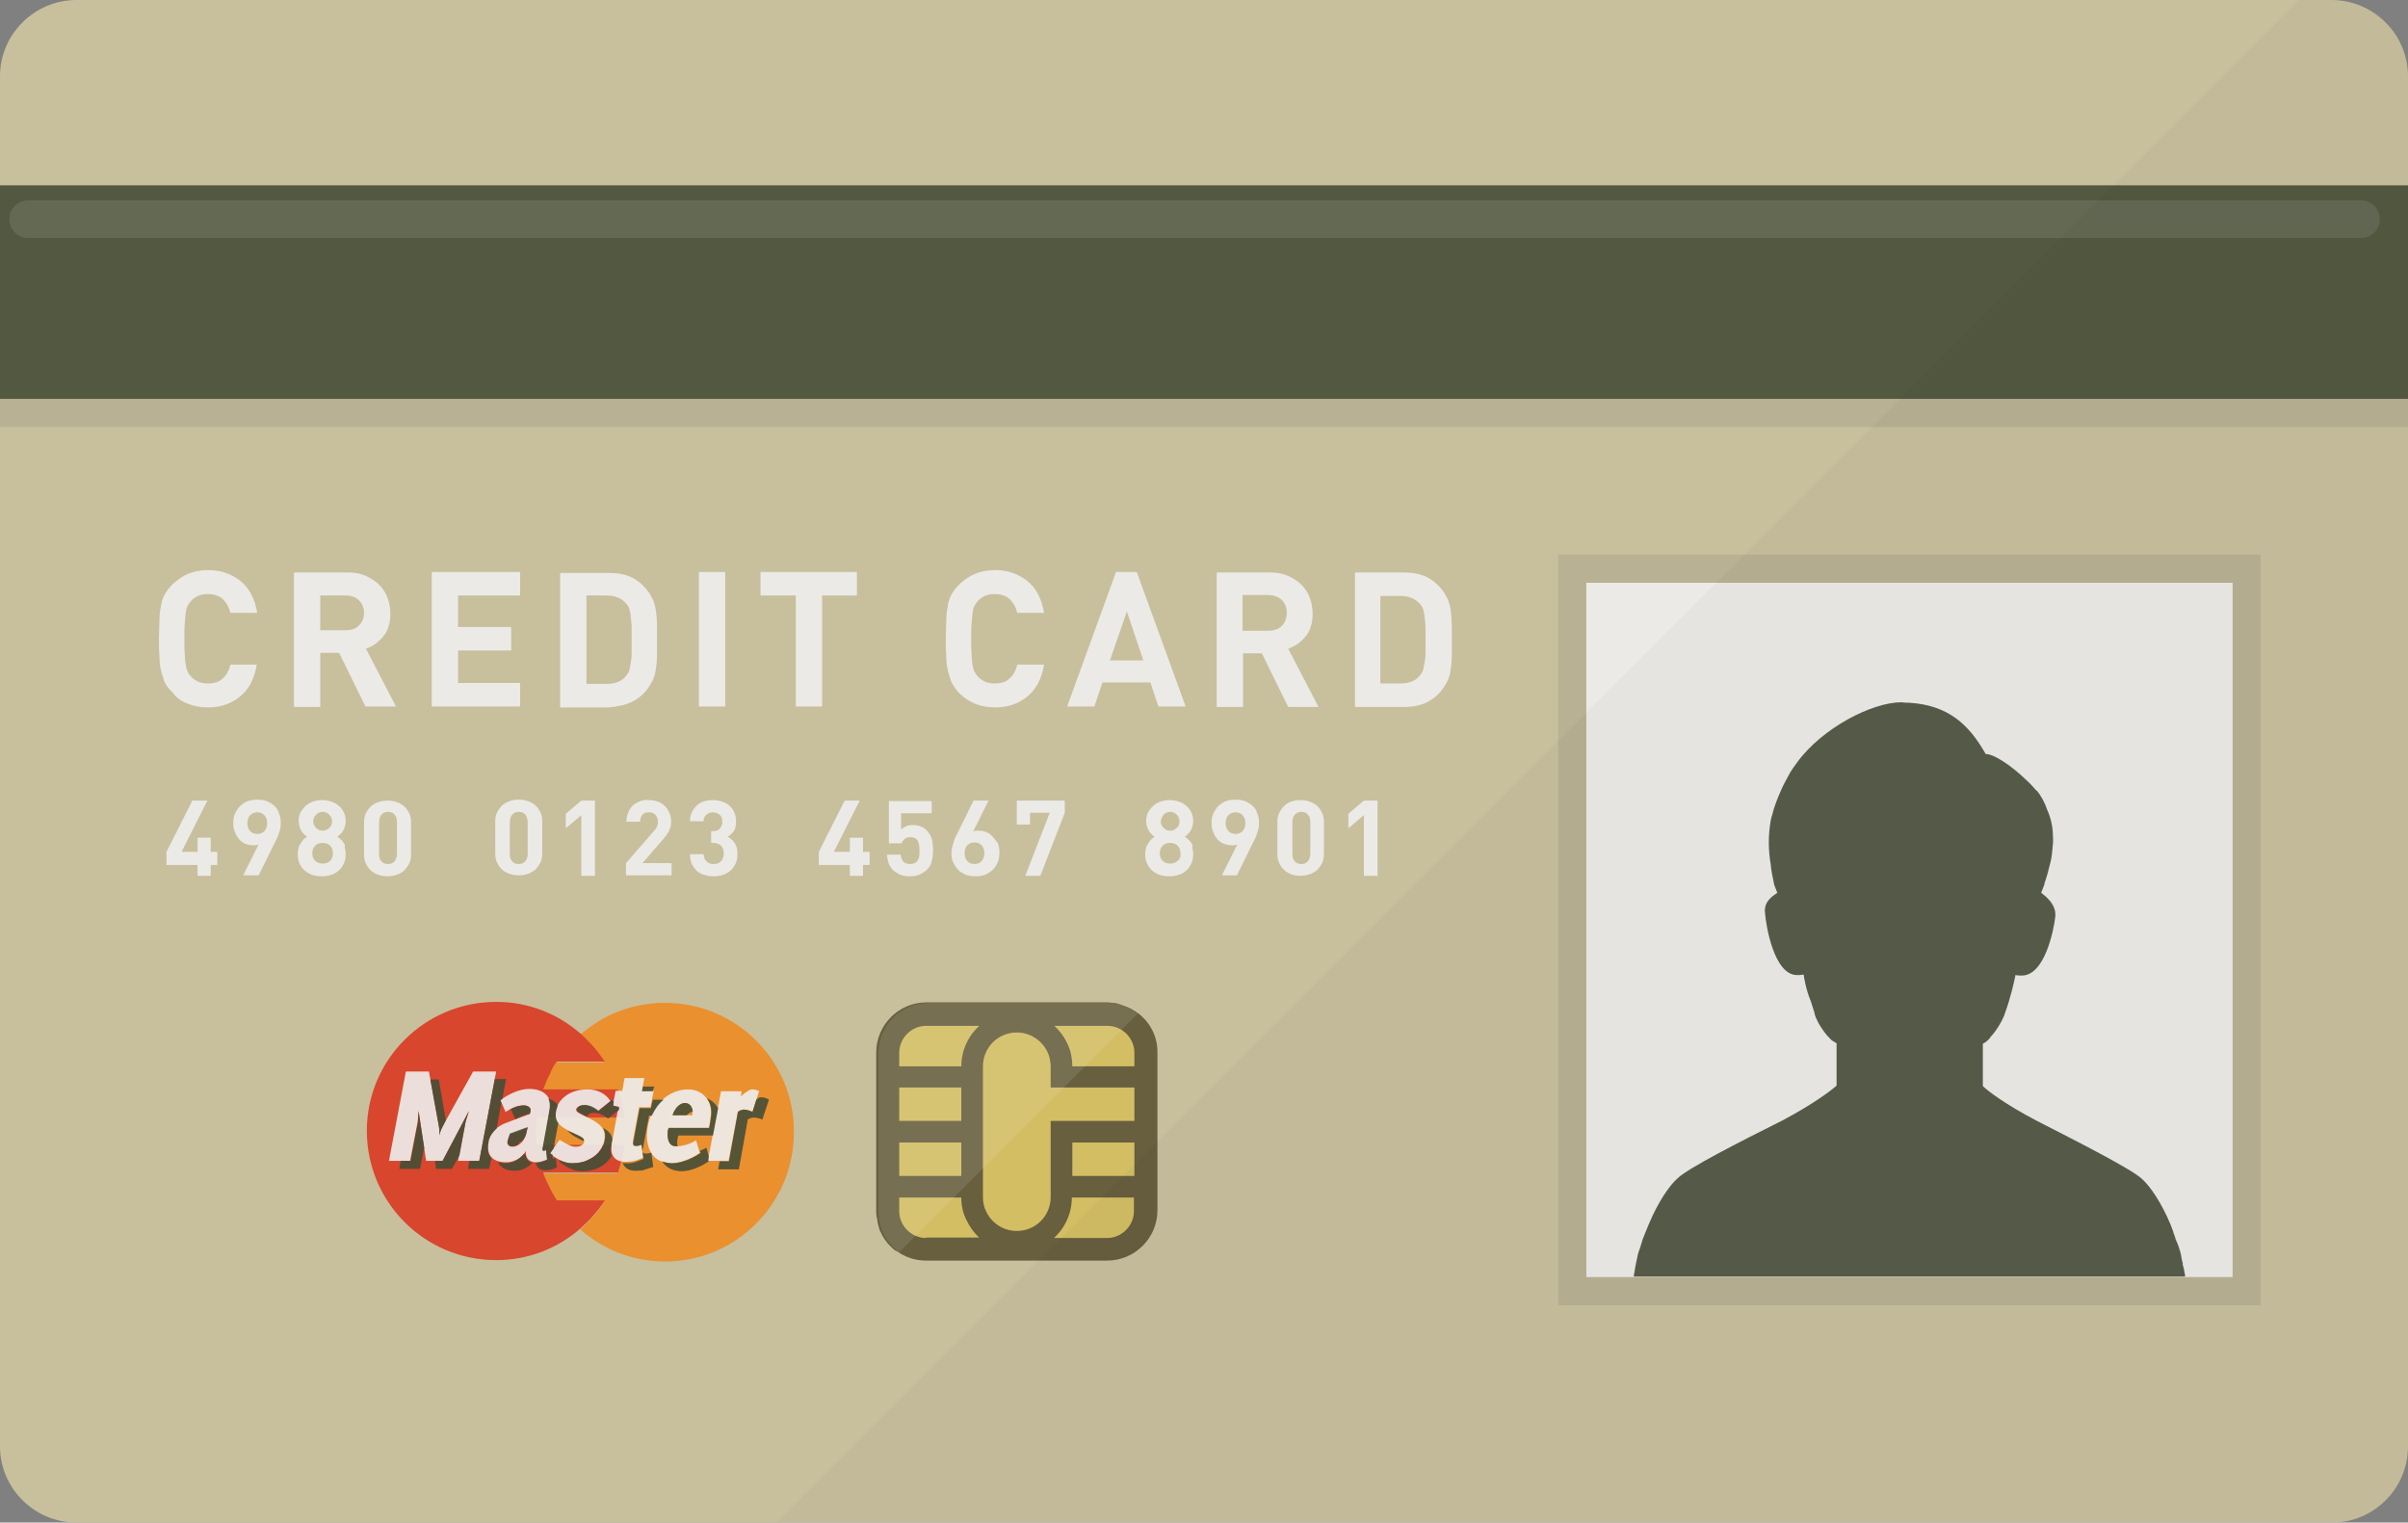 <?xml version="1.0" encoding="iso-8859-1"?>
<!-- Generator: Adobe Illustrator 22.1.0, SVG Export Plug-In . SVG Version: 6.00 Build 0)  -->
<svg version="1.1" id="_x35_" xmlns="http://www.w3.org/2000/svg" xmlns:xlink="http://www.w3.org/1999/xlink" x="0px" y="0px"
	 viewBox="0 0 512 323.7" style="enable-background:new 0 0 512 323.7;" xml:space="preserve">
<rect x="0" y="0" width="512" height="323.7" fill="#808080" stroke="none"/>
<style type="text/css">
	.st0{fill:#C8BF9D;}
	.st1{fill:#EA902E;}
	.st2{fill:#D8462D;}
	.st3{opacity:0.1;fill:#343535;}
	.st4{fill:#685F3F;}
	.st5{fill-rule:evenodd;clip-rule:evenodd;fill:#D3BE64;}
	.st6{opacity:0.9;fill:#EFEFEF;}
	.st7{opacity:0.9;fill:#464E38;}
	.st8{opacity:0.1;fill:#FFFFFF;}
	.st9{opacity:3.000000e-02;}
	.st10{fill:#040000;}
</style>
<g>
	<path class="st0" d="M512,16.2v291.3c0,9-7.3,16.2-16.2,16.2H16.3c-9,0-16.3-7.3-16.3-16.2V16.2C0,7.3,7.3,0,16.3,0h479.4
		C504.7,0,512,7.3,512,16.2z"/>
	<path class="st1" d="M141.4,213.2c-6.9,0-13.2,2.5-18,6.8c0.8,0.8,1.6,1.5,2.3,2.4c0.3,0.2,0.6,0.5,0.8,0.8
		c0.7,0.9,1.4,1.8,1.9,2.7h-10.2c-0.6,0.9-1.1,1.8-1.6,2.8c-0.5,0.9-0.9,1.8-1.2,2.8c0,0.1-0.1,0.2-0.1,0.2h15.9
		c0.6,1.9,1.1,3.9,1.3,5.9h-18.6c-0.1,1-0.2,2-0.2,3c0,1,0.1,2,0.2,3h18.6c-0.2,2.1-0.6,4.1-1.3,5.9h-15.9l0.1,0.1
		c0.3,1,0.7,2.1,1.2,3c0.5,1,1,1.9,1.6,2.9h10.2c-0.6,1-1.2,1.8-1.9,2.7c-0.2,0.3-0.5,0.6-0.8,0.8c-0.7,0.9-1.5,1.6-2.3,2.4
		c4.8,4.2,11.1,6.8,18,6.8c15.1,0,27.4-12.3,27.4-27.5C168.9,225.5,156.5,213.2,141.4,213.2z"/>
	<path class="st2" d="M114,240.6c0-1,0-1.9,0.2-3h18.6c0-0.2-0.1-0.4-0.1-0.6c-0.2-1.8-0.7-3.6-1.3-5.4h-15.9
		c0.4-1.1,0.9-2.3,1.5-3.4c0.3-0.9,0.8-1.7,1.4-2.5h10.2c-0.9-1.3-1.8-2.6-2.9-3.7c-0.6-0.6-1.2-1.3-1.8-1.8
		c-0.1-0.2-0.2-0.2-0.4-0.4c-4.8-4.2-11-6.8-18-6.8c-15.2,0-27.5,12.3-27.5,27.4c0,15.2,12.3,27.5,27.5,27.5c7,0,13.2-2.6,18-6.8
		c1.9-1.7,3.7-3.7,5.1-5.9h-10.2c-0.6-1-1.1-1.8-1.6-2.9c-0.5-1-1-1.9-1.3-3h15.9c0.3-1,0.6-1.9,0.8-2.9c0.2-0.8,0.4-1.6,0.5-2.4
		c0-0.2,0.1-0.4,0.1-0.6h-18.6C114,242.6,114,241.6,114,240.6z"/>
	<g>
		<rect y="84.8" class="st3" width="512" height="6"/>
		<path class="st3" d="M337.3,117.9h-6v6v147.6v6h6h137.4h6v-6V123.9v-6h-6H337.3z M474.8,271.5H337.3V123.9h137.4V271.5z"/>
	</g>
	<g>
		<path class="st4" d="M241.7,215.2L241.7,215.2c0,0-0.1-0.1-0.1-0.1c-0.1-0.1-0.2-0.2-0.4-0.2c-0.1-0.1-0.3-0.2-0.4-0.3
			c-0.1-0.1-0.2-0.1-0.4-0.2c-0.2-0.1-0.4-0.2-0.6-0.3c-0.1,0-0.2-0.1-0.3-0.1c-0.3-0.1-0.6-0.2-0.8-0.3c-0.1,0-0.2-0.1-0.3-0.1
			c-0.2-0.1-0.4-0.1-0.6-0.2c-0.1,0-0.2,0-0.3-0.1c-0.2,0-0.4-0.1-0.7-0.1c-0.1,0-0.2,0-0.3,0c-0.3,0-0.7-0.1-1-0.1h-38.5
			c-5.9,0-10.7,4.8-10.7,10.7v33.7c0,0.4,0,0.8,0.1,1.2c0,0.1,0,0.2,0.1,0.4c0,0.3,0.1,0.5,0.1,0.8c0,0.1,0.1,0.3,0.1,0.4
			c0.1,0.3,0.1,0.5,0.2,0.7c0,0.1,0.1,0.3,0.1,0.4c0.1,0.3,0.2,0.5,0.4,0.8c0,0.1,0.1,0.2,0.1,0.3c0.4,0.7,0.8,1.3,1.3,1.9
			c0.1,0.1,0.1,0.1,0.2,0.2c0.2,0.2,0.4,0.4,0.6,0.6c0.1,0.1,0.2,0.2,0.2,0.2c0.2,0.2,0.4,0.4,0.7,0.5c0.1,0,0.1,0.1,0.2,0.1l0,0
			c1.8,1.3,3.9,2,6.2,2h38.5c5.9,0,10.7-4.8,10.7-10.7v-33.7C246.1,220.2,244.4,217.1,241.7,215.2z"/>
		<path class="st5" d="M228,226.7c0-1.3-0.2-2.2-0.4-3.1c-0.6-2.1-1.8-4-3.4-5.5h11.3c3.1,0,5.7,2.6,5.7,5.7v2.9H228z"/>
		<path class="st5" d="M191.2,226.7v-2.9c0-3.1,2.6-5.7,5.7-5.7h11.3c-2.4,2.2-3.8,5.3-3.8,8.6H191.2z"/>
		<rect x="191.2" y="231.2" class="st5" width="13.2" height="7.1"/>
		<rect x="191.2" y="242.9" class="st5" width="13.2" height="7.1"/>
		<path class="st5" d="M216.2,261.7c-2.8,0-5.3-1.6-6.5-4.1c-0.5-1-0.7-2-0.7-3.1v-27.8c0-4,3.2-7.2,7.2-7.2c3.3,0,6.2,2.3,7,5.5
			c0.1,0.6,0.2,1.1,0.2,1.7v4.5h17.8v7.1h-17.8v16.2C223.4,258.5,220.2,261.7,216.2,261.7z"/>
		<path class="st5" d="M196.9,263.2c-3.1,0-5.7-2.6-5.7-5.7v-2.9h13.2l0,0.7c0.1,1.4,0.4,2.7,1,3.9c0.7,1.5,1.6,2.8,2.8,3.9H196.9z"
			/>
		<path class="st5" d="M224.1,263.2c2.4-2.2,3.8-5.3,3.8-8.6h13.2v2.9c0,3.1-2.6,5.7-5.7,5.7H224.1z"/>
		<rect x="228" y="242.9" class="st5" width="13.2" height="7.1"/>
	</g>
	<g>
		<rect x="337.3" y="123.9" class="st6" width="137.4" height="147.6"/>
		<path class="st6" d="M39.9,149.6c1.2,0.5,2.7,0.8,4.3,0.8c2.7,0,5-0.8,6.8-2.3c1.9-1.5,3.1-3.8,3.6-6.8H49
			c-0.3,1.2-0.8,2.2-1.6,2.9c-0.8,0.8-1.8,1.1-3.2,1.1c-0.8,0-1.5-0.1-2.1-0.4c-0.6-0.3-1.1-0.6-1.5-1.1c-0.3-0.3-0.5-0.6-0.7-1
			c-0.2-0.4-0.3-0.9-0.4-1.4c-0.1-0.6-0.2-1.3-0.2-2.2c-0.1-0.9-0.1-2-0.1-3.4c0-1.4,0-2.5,0.1-3.4c0.1-0.9,0.1-1.6,0.2-2.2
			c0.1-0.6,0.2-1.1,0.4-1.4c0.2-0.4,0.4-0.7,0.7-1c0.4-0.5,0.9-0.8,1.5-1.1c0.6-0.3,1.3-0.4,2.1-0.4c1.4,0,2.5,0.4,3.2,1.1
			c0.8,0.8,1.3,1.7,1.6,2.9h5.7c-0.5-3-1.7-5.3-3.6-6.8c-1.9-1.5-4.2-2.3-6.8-2.3c-1.7,0-3.1,0.3-4.3,0.8c-1.2,0.5-2.3,1.3-3.3,2.2
			c-0.7,0.7-1.3,1.5-1.7,2.2c-0.4,0.8-0.7,1.6-0.8,2.6c-0.2,0.9-0.3,1.9-0.3,3c0,1.1-0.1,2.3-0.1,3.7c0,1.4,0,2.6,0.1,3.7
			c0,1.1,0.1,2.1,0.3,3c0.2,0.9,0.5,1.8,0.8,2.6c0.4,0.8,0.9,1.5,1.7,2.2C37.5,148.4,38.6,149.1,39.9,149.6z"/>
		<path class="st6" d="M68.1,138.8h4l5.6,11.4h6.5l-6.4-12.3c0.7-0.2,1.4-0.6,2-1c0.6-0.4,1.2-1,1.7-1.6c0.5-0.6,0.9-1.3,1.1-2.1
			c0.3-0.8,0.4-1.7,0.4-2.7c0-1.2-0.2-2.3-0.6-3.4c-0.4-1.1-1-2-1.8-2.8c-0.8-0.8-1.8-1.4-2.9-1.9c-1.1-0.5-2.4-0.7-3.9-0.7H62.5
			v28.6h5.6V138.8z M68.1,126.6h5.3c1.2,0,2.2,0.3,2.9,1c0.7,0.7,1.1,1.6,1.1,2.7c0,1.1-0.4,2-1.1,2.7c-0.7,0.7-1.7,1-2.9,1h-5.3
			V126.6z"/>
		<polygon class="st6" points="110.6,145.2 97.4,145.2 97.4,138.3 108.7,138.3 108.7,133.3 97.4,133.3 97.4,126.6 110.6,126.6 
			110.6,121.6 91.8,121.6 91.8,150.2 110.6,150.2 		"/>
		<path class="st6" d="M134.4,149.2c1.4-0.7,2.6-1.7,3.6-3.2c0.4-0.6,0.8-1.3,1-1.9c0.3-0.7,0.4-1.4,0.5-2.2
			c0.1-0.8,0.2-1.7,0.2-2.7c0-1,0-2.1,0-3.2c0-1.2,0-2.3,0-3.2c0-1-0.1-1.9-0.2-2.7c-0.1-0.8-0.3-1.6-0.5-2.2
			c-0.3-0.7-0.6-1.3-1-1.9c-1-1.4-2.2-2.5-3.6-3.2c-1.4-0.7-3.1-1-5-1h-10.3v28.6h10.3C131.4,150.2,133,149.9,134.4,149.2z
			 M124.7,145.2v-18.6h4.3c1.8,0,3.2,0.6,4.2,1.8c0.3,0.3,0.5,0.7,0.6,1.1c0.1,0.4,0.3,0.9,0.3,1.5c0.1,0.6,0.1,1.3,0.2,2.1
			c0,0.8,0,1.8,0,2.9c0,1.1,0,2.1,0,2.9c0,0.8-0.1,1.5-0.2,2.1c-0.1,0.6-0.2,1.1-0.3,1.5c-0.1,0.4-0.4,0.8-0.6,1.1
			c-0.9,1.2-2.3,1.8-4.2,1.8H124.7z"/>
		<rect x="148.6" y="121.6" class="st6" width="5.6" height="28.6"/>
		<polygon class="st6" points="174.8,150.2 174.8,126.6 182.2,126.6 182.2,121.6 161.7,121.6 161.7,126.6 169.2,126.6 169.2,150.2 
					"/>
		<path class="st6" d="M204,147.4c1,1,2.1,1.7,3.3,2.2c1.2,0.5,2.7,0.8,4.3,0.8c2.7,0,5-0.8,6.8-2.3c1.9-1.5,3.1-3.8,3.6-6.8h-5.7
			c-0.3,1.2-0.8,2.2-1.6,2.9c-0.8,0.8-1.8,1.1-3.2,1.1c-0.8,0-1.5-0.1-2.1-0.4c-0.6-0.3-1.1-0.6-1.5-1.1c-0.3-0.3-0.5-0.6-0.7-1
			c-0.2-0.4-0.3-0.9-0.4-1.4c-0.1-0.6-0.2-1.3-0.2-2.2c-0.1-0.9-0.1-2-0.1-3.4c0-1.4,0-2.5,0.1-3.4c0.1-0.9,0.1-1.6,0.2-2.2
			c0.1-0.6,0.2-1.1,0.4-1.4c0.2-0.4,0.4-0.7,0.7-1c0.4-0.5,0.9-0.8,1.5-1.1c0.6-0.3,1.3-0.4,2.1-0.4c1.4,0,2.5,0.4,3.2,1.1
			c0.8,0.8,1.3,1.7,1.6,2.9h5.7c-0.5-3-1.7-5.3-3.6-6.8c-1.9-1.5-4.2-2.3-6.8-2.3c-1.7,0-3.1,0.3-4.3,0.8c-1.2,0.5-2.3,1.3-3.3,2.2
			c-0.7,0.7-1.3,1.5-1.7,2.2c-0.4,0.8-0.7,1.6-0.8,2.6c-0.2,0.9-0.3,1.9-0.3,3c0,1.1-0.1,2.3-0.1,3.7c0,1.4,0,2.6,0.1,3.7
			c0,1.1,0.1,2.1,0.3,3c0.2,0.9,0.5,1.8,0.8,2.6C202.8,145.9,203.3,146.7,204,147.4z"/>
		<path class="st6" d="M246.3,150.2h5.8l-10.4-28.6h-4.4l-10.4,28.6h5.8l1.7-5.1h10.2L246.3,150.2z M236,140.4l3.6-10.4l3.5,10.4
			H236z"/>
		<path class="st6" d="M280.3,150.2l-6.4-12.3c0.7-0.2,1.4-0.6,2-1c0.6-0.4,1.2-1,1.7-1.6c0.5-0.6,0.9-1.3,1.1-2.1
			c0.3-0.8,0.4-1.7,0.4-2.7c0-1.2-0.2-2.3-0.6-3.4c-0.4-1.1-1-2-1.8-2.8c-0.8-0.8-1.8-1.4-2.9-1.9c-1.2-0.5-2.4-0.7-3.9-0.7h-11.2
			v28.6h5.6v-11.4h4l5.6,11.4H280.3z M272.5,133.1c-0.7,0.7-1.7,1-3,1h-5.3v-7.6h5.3c1.2,0,2.2,0.3,3,1c0.7,0.7,1.1,1.6,1.1,2.7
			C273.6,131.5,273.2,132.4,272.5,133.1z"/>
		<path class="st6" d="M308.5,130c-0.1-0.8-0.3-1.6-0.5-2.2c-0.3-0.7-0.6-1.3-1-1.9c-1-1.4-2.2-2.5-3.6-3.2c-1.4-0.7-3.1-1-5-1
			h-10.3v28.6h10.3c2,0,3.6-0.3,5-1c1.4-0.7,2.6-1.7,3.6-3.2c0.4-0.6,0.8-1.3,1-1.9c0.3-0.7,0.4-1.4,0.5-2.2
			c0.1-0.8,0.2-1.7,0.2-2.7c0-1,0-2.1,0-3.2c0-1.2,0-2.3,0-3.2C308.6,131.7,308.6,130.8,308.5,130z M303.1,138.8
			c0,0.8-0.1,1.5-0.2,2.1c-0.1,0.6-0.2,1.1-0.3,1.5c-0.1,0.4-0.4,0.8-0.6,1.1c-0.9,1.2-2.3,1.8-4.2,1.8h-4.3v-18.6h4.3
			c1.8,0,3.2,0.6,4.2,1.8c0.3,0.3,0.5,0.7,0.6,1.1c0.1,0.4,0.3,0.9,0.3,1.5c0.1,0.6,0.1,1.3,0.2,2.1c0,0.8,0,1.8,0,2.9
			C303.1,137,303.1,138,303.1,138.8z"/>
		<polygon class="st6" points="44.8,178.1 42,178.1 42,181.1 38.6,181.1 44.1,170.2 40.9,170.2 35.4,181.1 35.4,183.9 42,183.9 
			42,186.2 44.8,186.2 44.8,183.9 46.2,183.9 46.2,181.1 44.8,181.1 		"/>
		<path class="st6" d="M58.3,171.3c-0.4-0.4-1-0.7-1.6-1c-0.6-0.2-1.3-0.3-2-0.3c-0.7,0-1.4,0.1-2,0.3c-0.6,0.2-1.1,0.6-1.6,1
			c-0.4,0.4-0.8,1-1.1,1.6c-0.3,0.6-0.4,1.3-0.4,2.1c0,0.7,0.1,1.4,0.4,2c0.2,0.6,0.6,1.1,0.9,1.5c0.4,0.4,0.8,0.7,1.3,0.9
			c0.5,0.2,1,0.3,1.6,0.3c0.2,0,0.4,0,0.6,0c0.2,0,0.4-0.1,0.6-0.2l-3.3,6.6H55l3.4-6.9c0.4-0.7,0.7-1.4,0.9-2.1
			c0.3-0.7,0.4-1.4,0.4-2.1c0-0.8-0.1-1.5-0.4-2.1C59.1,172.2,58.8,171.7,58.3,171.3z M56.2,176.7c-0.4,0.4-0.9,0.6-1.5,0.6
			c-0.6,0-1.1-0.2-1.5-0.6c-0.4-0.4-0.6-1-0.6-1.7c0-0.7,0.2-1.3,0.6-1.7c0.4-0.4,0.9-0.6,1.5-0.6c0.6,0,1.1,0.2,1.5,0.6
			c0.4,0.4,0.6,1,0.6,1.7C56.8,175.7,56.6,176.3,56.2,176.7z"/>
		<path class="st6" d="M73.1,179.2c-0.2-0.3-0.4-0.5-0.7-0.8c-0.2-0.2-0.5-0.4-0.7-0.5c0.2-0.1,0.4-0.3,0.6-0.5
			c0.2-0.2,0.4-0.4,0.6-0.7c0.2-0.3,0.3-0.6,0.4-0.9c0.1-0.3,0.2-0.7,0.2-1.2c0-0.7-0.1-1.3-0.4-1.9c-0.3-0.6-0.6-1-1.1-1.4
			c-0.4-0.4-1-0.7-1.6-0.9c-0.6-0.2-1.2-0.3-1.9-0.3c-0.7,0-1.3,0.1-1.9,0.3c-0.6,0.2-1.1,0.5-1.6,0.9c-0.4,0.4-0.8,0.9-1.1,1.4
			c-0.3,0.6-0.4,1.2-0.4,1.9c0,0.4,0.1,0.8,0.2,1.2c0.1,0.3,0.3,0.7,0.4,0.9c0.2,0.3,0.4,0.5,0.6,0.7c0.2,0.2,0.4,0.4,0.6,0.5
			c-0.2,0.2-0.5,0.3-0.7,0.5c-0.2,0.2-0.4,0.5-0.6,0.8c-0.2,0.3-0.4,0.6-0.5,1c-0.1,0.4-0.2,0.8-0.2,1.3c0,0.8,0.1,1.5,0.4,2.1
			c0.3,0.6,0.6,1.1,1.1,1.5c0.5,0.4,1,0.7,1.6,0.9c0.6,0.2,1.3,0.3,2,0.3c0.7,0,1.4-0.1,2-0.3c0.6-0.2,1.2-0.5,1.6-0.9
			c0.5-0.4,0.8-0.9,1.1-1.5c0.3-0.6,0.4-1.3,0.4-2.1c0-0.5-0.1-0.9-0.2-1.3C73.4,179.8,73.3,179.5,73.1,179.2z M67.2,173.2
			c0.4-0.4,0.9-0.6,1.4-0.6c0.6,0,1,0.2,1.4,0.6c0.4,0.4,0.6,0.9,0.6,1.4c0,0.6-0.2,1.1-0.6,1.4c-0.4,0.4-0.8,0.6-1.4,0.6
			c-0.6,0-1-0.2-1.4-0.6c-0.4-0.4-0.6-0.9-0.6-1.4C66.6,174.1,66.8,173.6,67.2,173.2z M70.2,183c-0.4,0.4-0.9,0.6-1.6,0.6
			c-0.6,0-1.2-0.2-1.6-0.6c-0.4-0.4-0.6-0.9-0.6-1.6c0-0.6,0.2-1.2,0.6-1.6c0.4-0.4,0.9-0.6,1.6-0.6c0.6,0,1.2,0.2,1.6,0.6
			c0.4,0.4,0.6,1,0.6,1.6C70.8,182.1,70.6,182.6,70.2,183z"/>
		<path class="st6" d="M85.9,185.1c0.4-0.4,0.8-0.9,1.1-1.5c0.3-0.6,0.4-1.3,0.4-2v-6.7c0-0.8-0.1-1.4-0.4-2
			c-0.3-0.6-0.6-1.1-1.1-1.5c-0.4-0.4-1-0.7-1.6-0.9c-0.6-0.2-1.2-0.3-1.9-0.3c-0.7,0-1.3,0.1-1.9,0.3c-0.6,0.2-1.1,0.5-1.6,0.9
			c-0.4,0.4-0.8,0.9-1.1,1.5c-0.3,0.6-0.4,1.3-0.4,2v6.7c0,0.8,0.1,1.4,0.4,2c0.3,0.6,0.6,1.1,1.1,1.5c0.4,0.4,1,0.7,1.6,0.9
			c0.6,0.2,1.2,0.3,1.9,0.3c0.6,0,1.3-0.1,1.9-0.3C84.9,185.8,85.5,185.5,85.9,185.1z M82.5,183.7c-0.6,0-1.1-0.2-1.4-0.6
			c-0.4-0.4-0.5-0.9-0.5-1.6v-6.7c0-0.7,0.2-1.2,0.5-1.6c0.4-0.4,0.8-0.6,1.4-0.6c0.6,0,1.1,0.2,1.4,0.6c0.4,0.4,0.5,0.9,0.5,1.6
			v6.7c0,0.7-0.2,1.2-0.5,1.6C83.6,183.5,83.1,183.7,82.5,183.7z"/>
		<path class="st6" d="M108.4,170.3c-0.6,0.2-1.1,0.5-1.6,0.9c-0.4,0.4-0.8,0.9-1.1,1.5c-0.3,0.6-0.4,1.3-0.4,2v6.7
			c0,0.8,0.1,1.4,0.4,2c0.3,0.6,0.6,1.1,1.1,1.5c0.4,0.4,1,0.7,1.6,0.9c0.6,0.2,1.2,0.3,1.9,0.3c0.6,0,1.3-0.1,1.9-0.3
			c0.6-0.2,1.1-0.5,1.6-0.9c0.4-0.4,0.8-0.9,1.1-1.5c0.3-0.6,0.4-1.3,0.4-2v-6.7c0-0.8-0.1-1.4-0.4-2c-0.3-0.6-0.6-1.1-1.1-1.5
			c-0.4-0.4-1-0.7-1.6-0.9c-0.6-0.2-1.2-0.3-1.9-0.3C109.6,170,108.9,170.1,108.4,170.3z M112.2,174.8v6.7c0,0.7-0.2,1.2-0.5,1.6
			c-0.4,0.4-0.8,0.6-1.4,0.6c-0.6,0-1.1-0.2-1.4-0.6c-0.4-0.4-0.5-0.9-0.5-1.6v-6.7c0-0.7,0.2-1.2,0.5-1.6c0.4-0.4,0.8-0.6,1.4-0.6
			c0.6,0,1.1,0.2,1.4,0.6C112,173.6,112.2,174.2,112.2,174.8z"/>
		<polygon class="st6" points="126.5,186.2 126.5,170.2 123.6,170.2 120.3,173 120.3,176.1 123.6,173.3 123.6,186.2 		"/>
		<path class="st6" d="M136.2,170.3c-0.6,0.2-1.1,0.5-1.6,0.9c-0.4,0.4-0.8,0.9-1,1.5c-0.3,0.6-0.4,1.2-0.4,2h2.9
			c0-0.4,0.1-0.7,0.2-1c0.1-0.3,0.3-0.5,0.4-0.6c0.2-0.2,0.4-0.3,0.6-0.3c0.2-0.1,0.5-0.1,0.7-0.1c0.6,0,1.1,0.2,1.4,0.6
			c0.3,0.4,0.5,0.8,0.5,1.4c0,0.4-0.1,0.7-0.2,1c-0.1,0.3-0.3,0.6-0.6,0.9l-6,6.9v2.6h9.7v-2.6h-6.2l4.5-5.2
			c0.3-0.3,0.5-0.6,0.7-0.9c0.2-0.3,0.4-0.6,0.5-0.8c0.1-0.3,0.2-0.6,0.3-0.9c0.1-0.3,0.1-0.7,0.1-1c0-0.7-0.1-1.4-0.4-1.9
			c-0.2-0.6-0.6-1.1-1-1.5c-0.4-0.4-0.9-0.7-1.5-0.9c-0.6-0.2-1.2-0.3-2-0.3C137.4,170,136.7,170.1,136.2,170.3z"/>
		<path class="st6" d="M151.8,183.7c-0.3,0-0.6,0-0.8-0.1c-0.3-0.1-0.5-0.2-0.7-0.4c-0.2-0.2-0.4-0.4-0.5-0.7
			c-0.1-0.3-0.2-0.6-0.2-0.9h-2.9c0,0.8,0.2,1.6,0.4,2.1c0.3,0.6,0.7,1.1,1.1,1.5c0.5,0.4,1,0.7,1.6,0.8c0.6,0.2,1.2,0.3,1.9,0.3
			c0.7,0,1.3-0.1,2-0.3c0.6-0.2,1.2-0.5,1.6-0.9c0.5-0.4,0.8-0.9,1.1-1.5c0.3-0.6,0.4-1.3,0.4-2.1c0-1-0.2-1.7-0.6-2.3
			c-0.4-0.6-0.9-1-1.5-1.3c0.5-0.3,1-0.7,1.3-1.2c0.4-0.5,0.5-1.2,0.5-2.1c0-0.7-0.1-1.3-0.4-1.9c-0.2-0.6-0.6-1-1-1.4
			c-0.4-0.4-1-0.7-1.6-0.9c-0.6-0.2-1.2-0.3-2-0.3c-0.7,0-1.3,0.1-1.9,0.3c-0.6,0.2-1.1,0.5-1.5,0.9c-0.4,0.4-0.8,0.9-1,1.4
			c-0.3,0.6-0.4,1.2-0.4,1.9h2.9c0-0.6,0.2-1.1,0.6-1.4c0.4-0.3,0.8-0.5,1.4-0.5c0.5,0,1,0.2,1.4,0.5c0.4,0.3,0.6,0.9,0.6,1.5
			c0,0.6-0.2,1-0.5,1.4c-0.3,0.4-0.8,0.6-1.5,0.6h-0.4v2.5h0.4c0.7,0,1.3,0.2,1.7,0.6c0.4,0.4,0.6,0.9,0.6,1.6
			c0,0.7-0.2,1.3-0.6,1.7C152.9,183.5,152.4,183.7,151.8,183.7z"/>
		<polygon class="st6" points="183.5,178.1 180.7,178.1 180.7,181.1 177.3,181.1 182.8,170.2 179.6,170.2 174.1,181.1 174.1,183.9 
			180.7,183.9 180.7,186.2 183.5,186.2 183.5,183.9 184.9,183.9 184.9,181.1 183.5,181.1 		"/>
		<path class="st6" d="M197,176.5c-0.3-0.3-0.7-0.6-1.2-0.8c-0.5-0.2-1.1-0.3-1.8-0.3c-0.5,0-1,0.1-1.4,0.3c-0.4,0.2-0.7,0.4-1,0.6
			v-3.4h6.5v-2.6h-9.1v9h2.7c0.1-0.3,0.3-0.6,0.6-0.9c0.3-0.3,0.7-0.4,1.3-0.4c0.7,0,1.2,0.2,1.5,0.7c0.3,0.5,0.4,1.2,0.4,2.1
			c0,0.5,0,1-0.1,1.4c-0.1,0.4-0.2,0.7-0.5,1c-0.3,0.3-0.8,0.5-1.4,0.5c-0.6,0-1.1-0.2-1.4-0.5c-0.3-0.3-0.5-0.8-0.6-1.5h-2.9
			c0,0.6,0.2,1.2,0.3,1.7c0.2,0.6,0.5,1.1,1,1.6c0.3,0.3,0.8,0.6,1.4,0.9c0.6,0.3,1.3,0.4,2.2,0.4s1.5-0.1,2.1-0.4
			c0.6-0.3,1-0.6,1.4-0.9c0.6-0.6,1-1.2,1.1-1.9c0.2-0.7,0.3-1.4,0.3-2.3c0-0.8-0.1-1.5-0.2-2.2C198,177.8,197.6,177.1,197,176.5z"
			/>
		<path class="st6" d="M211,177.8c-0.4-0.4-0.8-0.7-1.3-0.9c-0.5-0.2-1-0.3-1.6-0.3c-0.2,0-0.4,0-0.6,0c-0.2,0-0.4,0.1-0.6,0.2
			l3.3-6.6H207l-3.4,6.9c-0.4,0.7-0.7,1.4-0.9,2.1s-0.4,1.4-0.4,2.1c0,0.8,0.1,1.5,0.4,2.1c0.3,0.6,0.6,1.1,1.1,1.6
			c0.4,0.4,1,0.7,1.6,1c0.6,0.2,1.3,0.3,2,0.3c0.7,0,1.4-0.1,2-0.3c0.6-0.2,1.1-0.6,1.6-1c0.4-0.4,0.8-0.9,1.1-1.6
			c0.3-0.6,0.4-1.3,0.4-2.1c0-0.7-0.1-1.4-0.3-2C211.7,178.7,211.4,178.2,211,177.8z M208.7,183.1c-0.4,0.4-0.9,0.6-1.5,0.6
			c-0.6,0-1.1-0.2-1.5-0.6c-0.4-0.4-0.6-1-0.6-1.7c0-0.8,0.2-1.3,0.6-1.7c0.4-0.4,0.9-0.6,1.5-0.6c0.6,0,1.1,0.2,1.5,0.6
			c0.4,0.4,0.6,1,0.6,1.7C209.3,182.1,209.1,182.6,208.7,183.1z"/>
		<polygon class="st6" points="216.2,175.3 219,175.3 219,172.8 223.2,172.8 218,186.2 221.2,186.2 226.4,172.8 226.4,170.2 
			216.2,170.2 		"/>
		<path class="st6" d="M253.3,179.2c-0.2-0.3-0.4-0.5-0.7-0.8c-0.2-0.2-0.5-0.4-0.7-0.5c0.2-0.1,0.4-0.3,0.6-0.5
			c0.2-0.2,0.4-0.4,0.6-0.7c0.2-0.3,0.3-0.6,0.4-0.9c0.1-0.3,0.2-0.7,0.2-1.2c0-0.7-0.1-1.3-0.4-1.9c-0.3-0.6-0.6-1-1.1-1.4
			c-0.4-0.4-1-0.7-1.6-0.9c-0.6-0.2-1.2-0.3-1.9-0.3c-0.7,0-1.3,0.1-1.9,0.3c-0.6,0.2-1.1,0.5-1.6,0.9c-0.4,0.4-0.8,0.9-1.1,1.4
			c-0.3,0.6-0.4,1.2-0.4,1.9c0,0.4,0.1,0.8,0.2,1.2c0.1,0.3,0.3,0.7,0.4,0.9c0.2,0.3,0.4,0.5,0.6,0.7c0.2,0.2,0.4,0.4,0.6,0.5
			c-0.2,0.2-0.5,0.3-0.7,0.5c-0.2,0.2-0.4,0.5-0.6,0.8c-0.2,0.3-0.4,0.6-0.5,1c-0.1,0.4-0.2,0.8-0.2,1.3c0,0.8,0.1,1.5,0.4,2.1
			c0.3,0.6,0.6,1.1,1.1,1.5c0.5,0.4,1,0.7,1.6,0.9c0.6,0.2,1.3,0.3,2,0.3c0.7,0,1.4-0.1,2-0.3c0.6-0.2,1.2-0.5,1.6-0.9
			c0.5-0.4,0.8-0.9,1.1-1.5c0.3-0.6,0.4-1.3,0.4-2.1c0-0.5-0.1-0.9-0.2-1.3C253.7,179.8,253.5,179.5,253.3,179.2z M247.4,173.2
			c0.4-0.4,0.9-0.6,1.4-0.6c0.6,0,1,0.2,1.4,0.6c0.4,0.4,0.6,0.9,0.6,1.4c0,0.6-0.2,1.1-0.6,1.4c-0.4,0.4-0.8,0.6-1.4,0.6
			c-0.6,0-1-0.2-1.4-0.6c-0.4-0.4-0.6-0.9-0.6-1.4C246.9,174.1,247.1,173.6,247.4,173.2z M250.4,183c-0.4,0.4-0.9,0.6-1.6,0.6
			c-0.6,0-1.2-0.2-1.6-0.6c-0.4-0.4-0.6-0.9-0.6-1.6c0-0.6,0.2-1.2,0.6-1.6c0.4-0.4,0.9-0.6,1.6-0.6c0.6,0,1.2,0.2,1.6,0.6
			c0.4,0.4,0.6,1,0.6,1.6C251.1,182.1,250.9,182.6,250.4,183z"/>
		<path class="st6" d="M266.3,171.3c-0.4-0.4-1-0.7-1.6-1c-0.6-0.2-1.3-0.3-2-0.3c-0.7,0-1.4,0.1-2,0.3c-0.6,0.2-1.1,0.6-1.6,1
			c-0.4,0.4-0.8,1-1.1,1.6c-0.3,0.6-0.4,1.3-0.4,2.1c0,0.7,0.1,1.4,0.4,2c0.2,0.6,0.6,1.1,0.9,1.5c0.4,0.4,0.8,0.7,1.4,0.9
			c0.5,0.2,1,0.3,1.6,0.3c0.2,0,0.4,0,0.6,0c0.2,0,0.4-0.1,0.6-0.2l-3.3,6.6h3.2l3.4-6.9c0.4-0.7,0.7-1.4,0.9-2.1
			c0.3-0.7,0.4-1.4,0.4-2.1c0-0.8-0.1-1.5-0.4-2.1C267.1,172.2,266.8,171.7,266.3,171.3z M264.2,176.7c-0.4,0.4-0.9,0.6-1.5,0.6
			c-0.6,0-1.1-0.2-1.5-0.6c-0.4-0.4-0.6-1-0.6-1.7c0-0.7,0.2-1.3,0.6-1.7c0.4-0.4,0.9-0.6,1.5-0.6c0.6,0,1.1,0.2,1.5,0.6
			c0.4,0.4,0.6,1,0.6,1.7C264.8,175.7,264.6,176.3,264.2,176.7z"/>
		<path class="st6" d="M280,171.3c-0.4-0.4-1-0.7-1.6-0.9c-0.6-0.2-1.2-0.3-1.9-0.3c-0.7,0-1.3,0.1-1.9,0.3
			c-0.6,0.2-1.1,0.5-1.5,0.9c-0.4,0.4-0.8,0.9-1.1,1.5c-0.3,0.6-0.4,1.3-0.4,2v6.7c0,0.8,0.1,1.4,0.4,2c0.3,0.6,0.6,1.1,1.1,1.5
			c0.4,0.4,1,0.7,1.5,0.9c0.6,0.2,1.2,0.3,1.9,0.3c0.6,0,1.3-0.1,1.9-0.3c0.6-0.2,1.1-0.5,1.6-0.9c0.4-0.4,0.8-0.9,1.1-1.5
			c0.3-0.6,0.4-1.3,0.4-2v-6.7c0-0.8-0.1-1.4-0.4-2C280.8,172.2,280.5,171.7,280,171.3z M278.6,181.5c0,0.7-0.2,1.2-0.5,1.6
			c-0.4,0.4-0.8,0.6-1.4,0.6c-0.6,0-1.1-0.2-1.4-0.6c-0.4-0.4-0.5-0.9-0.5-1.6v-6.7c0-0.7,0.2-1.2,0.5-1.6c0.4-0.4,0.8-0.6,1.4-0.6
			c0.6,0,1.1,0.2,1.4,0.6c0.4,0.4,0.5,0.9,0.5,1.6V181.5z"/>
		<polygon class="st6" points="286.7,173 286.7,176.1 290,173.3 290,186.2 292.9,186.2 292.9,170.2 290,170.2 		"/>
		<path class="st6" d="M100.6,227.8l-6.4,11.5c-0.5,0.8-0.8,2-0.8,2s0.1-1.2-0.1-2l-2.1-11.5h-4.9l-3.6,19h4.5l1.6-8.3l0.2-2.3
			l1.6,10.6h3.5l5.6-10.6l-0.7,2.3l-1.6,8.3h4.5l3.6-19H100.6z"/>
		<path class="st6" d="M116.9,236c0.6-3.1-1.6-4.5-4.4-4.5c-2,0-4.4,1.1-6.1,2.4l1.1,2.5c1.2-0.8,2.5-1.4,3.9-1.4
			c0.7,0,1.6,0.4,1.4,1.2l-0.1,0.6l-5.3,2c-1.5,0.6-2.8,1.7-3.3,3.2c-0.1,0.2-0.1,0.4-0.2,0.6c-0.6,3,0.8,4.5,3.8,4.5
			c1.5,0,3.3-0.9,4.1-2.4c-0.1,1.4,0.6,2.4,2.2,2.4c0.8,0,1.6-0.3,2.4-0.6l-0.3-2.1c-0.1,0.1-0.3,0.1-0.4,0.1
			c-0.4,0-0.3-0.5-0.2-0.8L116.9,236z M112,240.6c-0.3,1.6-1.4,3.2-3.1,3.2c-0.6,0-1.1-0.4-1-1.1c0.1-0.5,0.3-1.1,0.6-1.5l3.7-1.4
			L112,240.6z"/>
		<path class="st6" d="M124.2,235c1.5,0,2.9,1.2,2.9,1.2l2.7-2.1c0,0-1.3-2.5-4.9-2.5c-3.9,0-6.2,2.2-6.7,4.4
			c-0.8,3.4,2.6,4.2,5,5.5c0.8,0.4,1,0.8,1,1.2c-0.1,0.7-0.8,1.1-1.9,1.1c-1.2,0-3.3-1.5-3.3-1.5l-2.1,2.9c0,0,2.3,2.1,4.7,2.1
			c1.3,0,2.5-0.2,3.4-0.7c1.9-0.8,3-2.3,3.4-3.8c1-3.7-2.4-4.6-5-6c-0.5-0.3-1-0.5-0.9-1C122.7,235.2,123.5,235,124.2,235z"/>
		<path class="st6" d="M134.9,243.5c-0.4-0.1-0.3-0.9-0.3-1.1l1.3-7h2.4l0.7-3.5h-2.5l0.5-2.7h-4.2l-0.5,2.7h-1.4l-0.6,3.1l1.2,0.3
			l-1.4,7.7c-0.4,2,0.1,4,2.9,4c0.8,0,1.3-0.1,1.9-0.2c0.5-0.1,1.9-0.7,1.9-0.7l-0.4-3C136.4,243.3,135.5,243.8,134.9,243.5z"/>
		<path class="st6" d="M143.7,243.7c-1.7,0-1.9-2-1.7-3.4c0-0.1,0.1-0.3,0.1-0.5h8.6c0.2-0.8,0.3-1.6,0.4-2.4
			c0.5-3.2-1.6-5.8-4.8-5.8c-4.2,0-7.7,3.5-8.5,7.5c-0.8,4,0.3,8.2,5,8.2c1.8,0,4.3-1,6-2.2l-0.8-2.7
			C146.9,243.2,145.1,243.7,143.7,243.7z M145.6,234.5c1.4,0,1.8,1.4,1.6,2.6H143C143.3,236,144.4,234.5,145.6,234.5z"/>
		<path class="st6" d="M157.5,233.1l0.2-1.1h-4.4l-2.8,14.8h4.4l2-10.5c0,0,0.5-0.4,1.3-0.4c0.8,0,1.8,0.4,1.8,0.4l1.4-4.3
			c0,0-0.6-0.4-1.5-0.4C159.1,231.6,157.5,233.1,157.5,233.1z"/>
	</g>
	<g>
		<rect y="39.4" class="st7" width="512" height="45.4"/>
		<path class="st7" d="M464.1,268.9v-0.4c-0.2-0.6-0.3-1.3-0.4-1.9c-0.3-1.1-0.6-2.1-1.1-3.1c-0.1-0.5-0.3-0.9-0.5-1.5
			c0,0,0,0,0-0.1c-0.2-0.5-0.4-1.1-0.6-1.6c-1.9-4.5-4.2-8-6.1-9.7c-2.3-2.1-13.1-7.6-22.3-12.3c-6.7-3.5-10.5-6.4-11.5-7.4v-9
			c0.4-0.2,0.9-0.5,1.4-1.1c0.1-0.1,0.2-0.2,0.2-0.3c1.3-1.4,2.3-3.1,2.9-4.5c0.1-0.2,0.1-0.4,0.2-0.6c1.2-3.2,2-6.9,2.2-7.9
			c0-0.1,0-0.2,0-0.2c0.5,0.1,0.9,0.1,1.4,0.1c4.9,0,6.8-9.8,7.1-12.5c0.3-2.6-2.1-4.4-3-5.1c0.2-0.4,0.4-1.1,0.7-1.8
			c0,0,0-0.1,0-0.2c0.3-0.8,0.7-2.1,1.1-3.8c0.3-1,0.5-2.1,0.6-3.6c0.1-0.8,0.2-1.7,0.1-2.6c0-1.9-0.4-3.8-1.2-5.6
			c-0.5-1.5-1.3-3-2.2-4.1h-0.1c-0.6-0.7-1.4-1.6-2.2-2.3c-3.1-3-6.8-5.5-8.6-5.5c-3.5-6.2-7.9-10.4-16.3-10.9c-0.4,0-1,0-1.5-0.1
			h-0.1c-6.2,0-16.8,5.4-22.2,12.8c-0.5,0.7-1.1,1.5-1.5,2.2c-0.7,1.3-1.4,2.5-1.9,3.7c-0.8,1.8-1.5,3.6-1.9,5.3
			c-0.3,0.8-0.4,1.7-0.5,2.5c-0.3,2.4-0.3,5,0.2,8c0.1,1.3,0.4,2.6,0.7,4.1c0,0.1,0,0.1,0,0.1c0.3,0.7,0.5,1.4,0.7,1.8
			c-0.8,0.6-3,1.8-2.6,4.4c0.2,2.6,1.9,13.1,6.8,13.1c0.4,0,0.8,0,1.4-0.1c0.1,0.7,0.5,3.2,1.5,5.6c0.2,0.6,0.5,1.6,0.8,2.5
			c0,0.2,0.1,0.3,0.1,0.5c0.5,1.5,1.6,3.2,2.7,4.5c0.2,0.1,0.3,0.3,0.4,0.4c0.4,0.5,1,0.8,1.5,1.1v9c-1.1,1-4.9,3.9-11.5,7.4
			c-9.2,4.6-20,10.1-22.3,12.3c-1.9,1.7-4.2,5.2-6.1,9.7c-0.4,0.9-0.8,2-1.3,3.2c-0.3,1-0.6,2-1,3.1c-0.3,1.4-0.6,2.7-0.8,4.1
			c-0.1,0.3-0.1,0.5-0.1,0.8h117.2c0-0.3,0-0.5-0.1-0.8C464.4,270.1,464.3,269.4,464.1,268.9z"/>
		<path class="st7" d="M94.2,239.4l0.6-1.2l-1.5-8.7h-1.8l1.8,9.9c0.2,0.8,0.1,2,0.1,2S93.7,240.2,94.2,239.4z"/>
		<polygon class="st7" points="94.1,246.8 92.5,246.8 92.7,248.5 96.1,248.5 97.7,245.6 99,238.5 99.7,236.2 		"/>
		<polygon class="st7" points="88.9,238.5 87.3,246.8 85.2,246.8 84.9,248.5 89.3,248.5 90.2,244 89,236.2 		"/>
		<path class="st7" d="M104,242.1c0.3-0.8,0.9-1.5,1.6-2.2l1-5.4l-0.2-0.6c0.2-0.1,0.2-0.2,0.4-0.2l0.8-4.3h-2.4l-3.3,17.4h-2.1
			l-0.3,1.7h4.5l0.5-2.3c-0.7-0.7-1-1.8-0.6-3.4C103.8,242.6,103.9,242.3,104,242.1z"/>
		<path class="st7" d="M118.7,238.8c-0.5-0.7-0.7-1.6-0.4-2.8c0.1-0.3,0.2-0.6,0.3-1c-0.4-0.7-1.1-1.2-2-1.4
			c0.3,0.6,0.4,1.4,0.2,2.5l-1.4,7.8c-0.1,0.2-0.2,0.8,0.2,0.8c0.2,0,0.3-0.1,0.5-0.2l0.2,2.1c-0.7,0.3-1.6,0.6-2.4,0.6
			c0.2,1,0.8,1.6,2.1,1.6c0.8,0,1.6-0.2,2.4-0.6l-0.2-2c-0.2,0-0.3,0.1-0.5,0.1c-0.3,0-0.2-0.4-0.2-0.7v-0.1
			c-0.3-0.2-0.5-0.3-0.5-0.3l0.7-1L118.7,238.8z"/>
		<path class="st7" d="M107.9,242.7c-0.1,0.6,0.4,1,1,1c0.6,0,1-0.2,1.4-0.5c0-0.2,0.1-0.3,0.2-0.4l0.5-0.2c0.6-0.6,0.9-1.4,1-2.2
			l0.2-0.8l-3.8,1.4C108.2,241.7,108,242.2,107.9,242.7z"/>
		<path class="st7" d="M112.6,236.8l0.2-0.5c0.2-0.9-0.7-1.3-1.4-1.3c-1,0-1.9,0.3-2.8,0.8l1,2.2l0.1-0.1
			C110.6,237.4,111.6,237,112.6,236.8z"/>
		<path class="st7" d="M111.7,245.3c-0.1,0.1-0.2,0.1-0.4,0.1c-0.9,1.2-2.4,1.9-3.8,1.9c-0.6,0-1.1-0.1-1.6-0.2
			c0.5,1.2,1.8,1.8,3.7,1.8c1.3,0,2.6-0.6,3.6-1.7C112.2,247,111.8,246.2,111.7,245.3z"/>
		<path class="st7" d="M123.2,241.5c-0.8-0.4-1.7-0.8-2.5-1.1c0.8,1,2.2,1.6,3.4,2.2C124.3,242.2,124,241.9,123.2,241.5z"/>
		<path class="st7" d="M128.2,239.8c0.5,0.8,0.6,1.7,0.3,3c-0.4,1.5-1.6,3-3.5,3.8c-0.9,0.5-2.1,0.7-3.4,0.7c-1,0-1.8-0.3-2.6-0.6
			l-0.1,0.2c0,0,2.2,2.1,4.7,2.1c1.3,0,2.4-0.2,3.4-0.6c1.4-0.6,2.4-1.5,3-2.6c0-0.1,0-0.1,0-0.1c-0.2-0.7-0.2-1.5,0-2.3l0.2-1.3
			C130,241,129.2,240.3,128.2,239.8z"/>
		<path class="st7" d="M130.5,234.2c-0.2-0.2-0.5-0.3-0.8-0.5c0.1,0.2,0.2,0.3,0.2,0.3l-2.6,2.2c0,0-1.4-1.3-3-1.3
			c-0.7,0-1.4,0.2-1.6,0.9c-0.1,0.6,0.4,0.7,0.9,1c0.4,0.2,0.8,0.4,1.2,0.6c0.2-0.6,0.9-0.8,1.6-0.8c1.5,0,2.9,1.2,2.9,1.2l2.3-1.8
			l0.1-0.6l-1.3-0.3L130.5,234.2z"/>
		<path class="st7" d="M136.9,245.2c-0.4-0.2-0.3-0.9-0.2-1l1.3-7h0.6c0.6-1.3,1.4-2.5,2.5-3.4h-2.3l-0.4,1.8h-2.4l-1.3,7
			c-0.1,0.2-0.2,1,0.2,1c0.6,0.2,1.5-0.2,1.5-0.2l0.4,3c0,0-1.4,0.6-1.9,0.7c-0.6,0.2-1.1,0.2-1.9,0.2c-0.2,0-0.5,0-0.6-0.1
			c0.3,1,1.2,1.7,2.7,1.7c0.8,0,1.4,0,1.9-0.2c0.5-0.2,1.9-0.6,1.9-0.6l-0.4-3C138.5,245,137.6,245.4,136.9,245.2z"/>
		<polygon class="st7" points="139.1,231 136.7,231 136.5,232 138.8,232 		"/>
		<path class="st7" d="M145.6,234.5c-1.3,0-2.3,1.5-2.6,2.6h3c0.4-0.4,0.8-0.7,1.3-0.8C147.2,235.3,146.7,234.5,145.6,234.5z"/>
		<path class="st7" d="M150.3,233.5c0.8,1,1.1,2.4,0.9,3.8c-0.1,0.9-0.2,1.6-0.4,2.5h-8.6c-0.1,0.2-0.1,0.3-0.2,0.5
			c-0.2,1.4,0,3.4,1.7,3.4h0.4c-0.2-0.6-0.1-1.2,0-1.8c0-0.2,0.1-0.3,0.2-0.5h7.3l1.1-5.8C152.1,234.6,151.3,233.9,150.3,233.5z"/>
		<path class="st7" d="M150.7,245.8l-0.5-1.8c-0.4,0.2-1,0.5-1.4,0.7l0.2,0.4c-1.7,1.2-4.2,2.2-6,2.2c-0.9,0-1.6-0.2-2.2-0.4
			c0.8,1.3,2.2,2.1,4.2,2.1c1.8,0,4.2-1,5.8-2.2h-0.2L150.7,245.8z"/>
		<path class="st7" d="M160.8,233.8l-0.8,2.6c0,0-1-0.5-1.8-0.5c-0.7,0-1.3,0.5-1.3,0.5l-1.9,10.5h-2l-0.3,1.7h4.4l1.9-10.6
			c0,0,0.5-0.4,1.3-0.4c0.8,0,1.8,0.4,1.8,0.4l1.4-4.2c0,0-0.6-0.5-1.5-0.5C161.6,233.2,161.2,233.4,160.8,233.8z"/>
	</g>
	<g>
		<path class="st8" d="M502,42.6H6c-2.2,0-4,1.8-4,4c0,2.2,1.8,4,4,4h496c2.2,0,4-1.8,4-4C506,44.4,504.2,42.6,502,42.6z"/>
		<path class="st8" d="M197.5,213.2c-5.9,0-10.7,4.8-10.7,10.7v33.7c0,3.5,1.7,6.7,4.4,8.6l51-51c-1.8-1.3-3.9-2-6.3-2H197.5z"/>
	</g>
	<g class="st9">
		<path class="st10" d="M512,16.2v291.3c0,9-7.3,16.2-16.2,16.2H165.1L488.8,0h7C504.7,0,512,7.3,512,16.2z"/>
	</g>
</g>
</svg>
